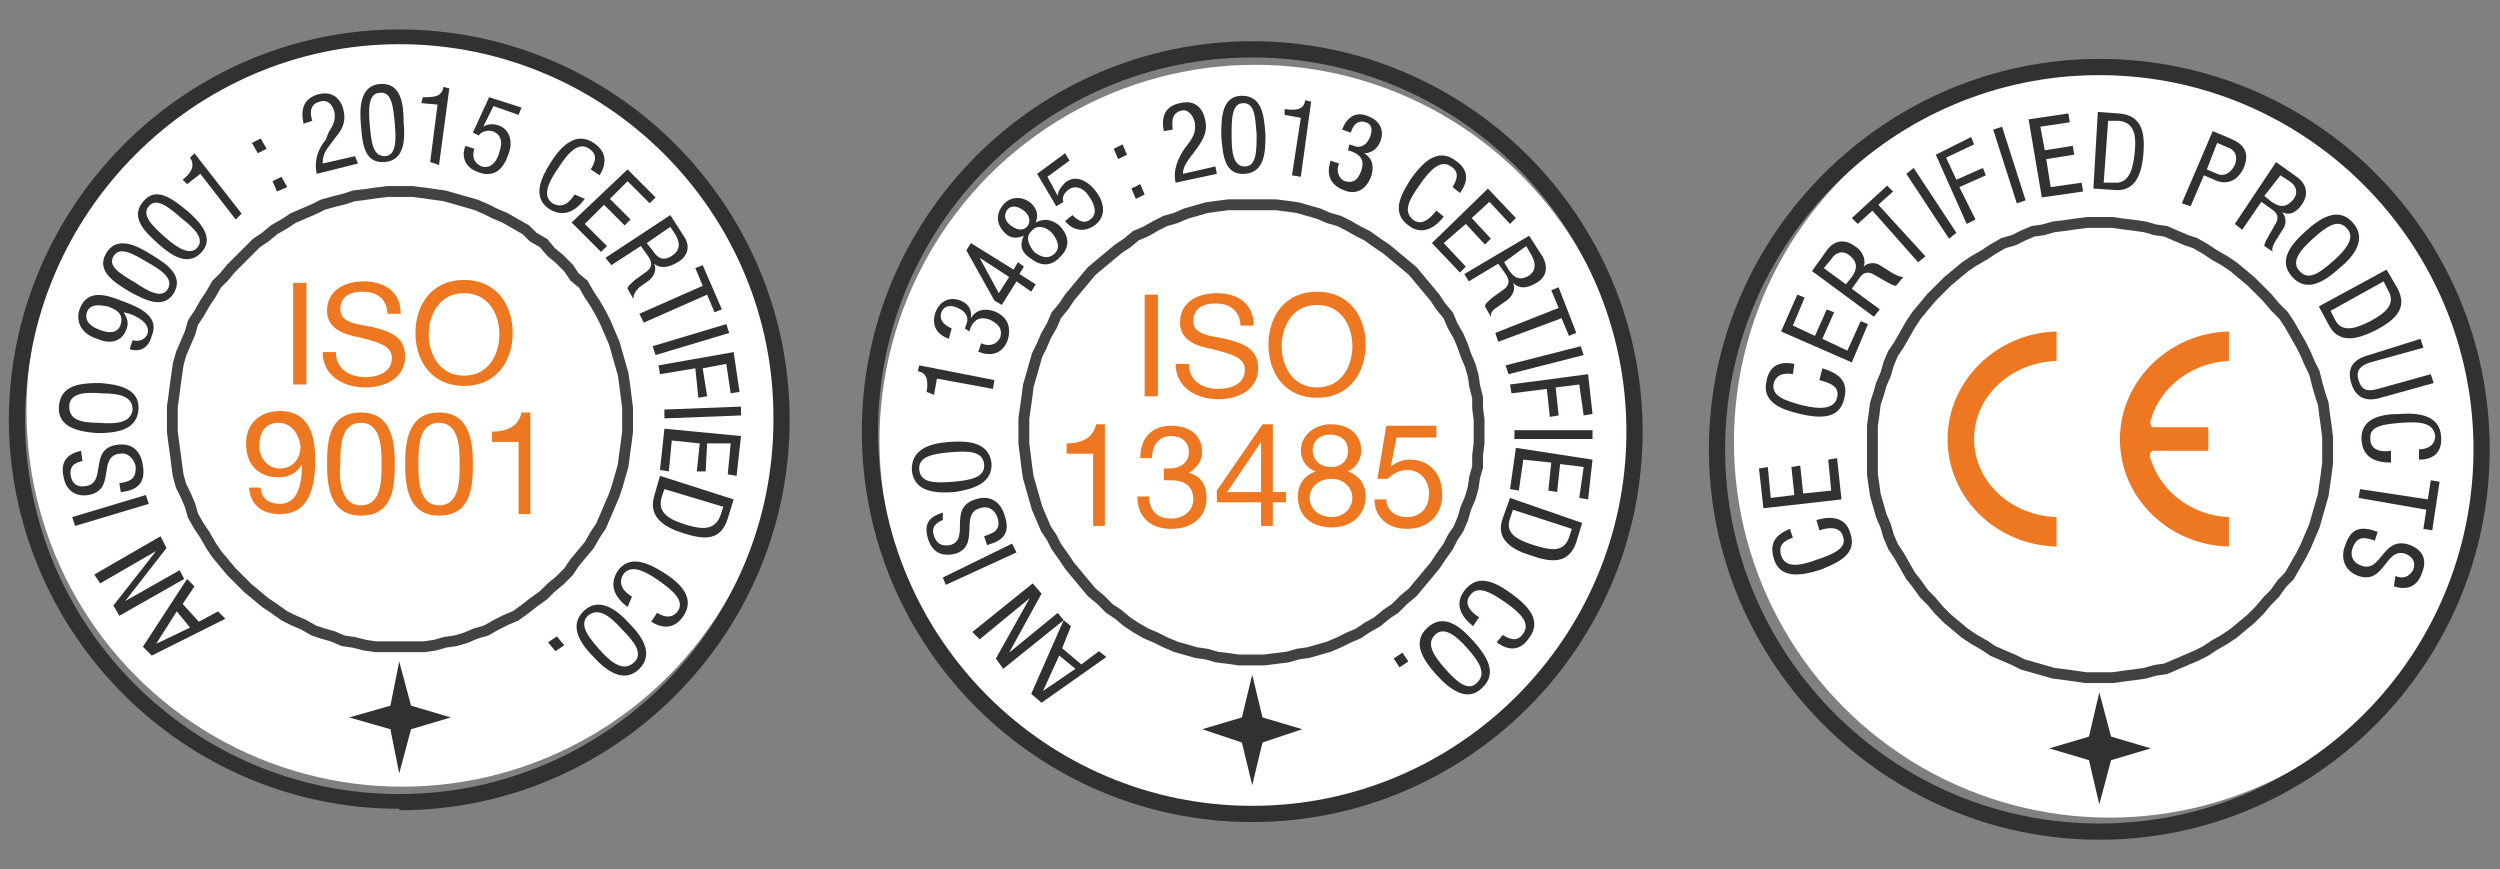 <?xml version="1.0" encoding="utf-8"?>
<!-- Generator: Adobe Illustrator 27.1.1, SVG Export Plug-In . SVG Version: 6.00 Build 0)  -->
<svg version="1.1" id="Layer_1" xmlns="http://www.w3.org/2000/svg" xmlns:xlink="http://www.w3.org/1999/xlink" x="0px" y="0px"
	 viewBox="0 0 169.7 59" style="enable-background:new 0 0 169.7 59;" xml:space="preserve">
<rect x="0" y="0" width="169.7" height="59" fill="#808080" stroke="none"/>
<style type="text/css">
	.st0{fill-rule:evenodd;clip-rule:evenodd;fill:#FFFFFF;}
	.st1{fill-rule:evenodd;clip-rule:evenodd;fill:none;stroke:#414242;stroke-width:0.736;}
	.st2{fill-rule:evenodd;clip-rule:evenodd;fill:#323031;}
	.st3{fill:#323031;}
	.st4{fill:#EE7822;}
	.st5{fill-rule:evenodd;clip-rule:evenodd;fill:#EE7822;}
</style>
<g>
	<circle class="st0" cx="85.2" cy="29.9" r="25.5"/>
	<circle class="st0" cx="27.3" cy="27.9" r="25.5"/>
	<circle class="st0" cx="143.2" cy="30" r="25.5"/>
	<g>
		<polygon class="st1" points="85,13.9 85.8,13.9 86.6,13.9 87.4,14 88.1,14.1 88.8,14.3 89.5,14.5 90.2,14.8 90.9,15 91.5,15.3 
			92.2,15.7 92.8,16 93.5,16.5 94.1,16.9 94.7,17.4 95.3,17.9 95.9,18.4 96.4,19 96.9,19.6 97.4,20.2 97.8,20.8 98.3,21.4 
			98.6,22.1 99,22.8 99.3,23.5 99.5,24.1 99.8,24.8 100,25.5 100.1,26.2 100.3,27 100.3,27.7 100.4,28.5 100.4,29.3 100.4,30.1 
			100.3,30.9 100.3,31.7 100.1,32.4 100,33.1 99.8,33.8 99.5,34.5 99.3,35.2 99,35.9 98.6,36.5 98.3,37.1 97.8,37.8 97.4,38.4 
			96.9,39 96.4,39.6 95.9,40.2 95.3,40.7 94.7,41.3 94.1,41.7 93.5,42.2 92.8,42.6 92.2,43 91.5,43.3 90.9,43.6 90.2,43.9 
			89.5,44.1 88.8,44.3 88.1,44.4 87.4,44.6 86.6,44.7 85.8,44.8 85,44.8 84.1,44.8 83.4,44.7 82.6,44.6 81.9,44.4 81.2,44.3 
			80.5,44.1 79.8,43.9 79.1,43.6 78.5,43.3 77.8,43 77.1,42.6 76.5,42.2 75.9,41.7 75.3,41.3 74.7,40.7 74.1,40.2 73.6,39.6 
			73.1,39 72.6,38.4 72.2,37.8 71.7,37.1 71.4,36.5 71,35.9 70.7,35.2 70.4,34.5 70.2,33.8 70,33.1 69.8,32.4 69.7,31.7 69.6,30.9 
			69.5,30.1 69.5,29.3 69.5,28.4 69.6,27.7 69.7,27 69.8,26.2 70,25.5 70.2,24.8 70.4,24.1 70.7,23.5 71,22.8 71.4,22.1 71.7,21.4 
			72.2,20.8 72.6,20.2 73.1,19.6 73.6,19 74.1,18.4 74.7,17.9 75.3,17.4 75.9,16.9 76.5,16.5 77.1,16 77.8,15.7 78.5,15.3 79.1,15 
			79.8,14.8 80.5,14.5 81.2,14.3 81.9,14.1 82.6,14 83.4,13.9 84.2,13.9 		"/>
		<polygon class="st2" points="85,45.8 85.7,48.7 88.4,49.5 85.7,50.4 85,53.3 84.3,50.4 81.6,49.5 84.3,48.7 		"/>
		<path class="st2" d="M85,2.8c14.6,0,26.5,11.9,26.5,26.5c0,14.6-11.9,26.5-26.5,26.5l0,0v-1.1l0,0c14,0,25.4-11.4,25.4-25.4
			c0-14-11.4-25.4-25.4-25.4l0,0V2.8L85,2.8z M85,55.8c-14.6,0-26.5-11.9-26.5-26.5C58.5,14.7,70.4,2.8,85,2.8v1.1
			c-14,0-25.4,11.4-25.4,25.4c0,14,11.4,25.4,25.4,25.4V55.8z"/>
		<g>
			<path class="st3" d="M70.7,47.7L70,47.1l2.2-5l0.5,0.4L72.1,44l1.3,1.1l1.2-0.9l0.5,0.4L70.7,47.7z M73,45.4l-1.1-0.9l-1.1,2.4
				l0,0L73,45.4z"/>
			<path class="st3" d="M68.1,45.4l-0.5-0.7l2.3-4.1l0,0l-3.4,2.8L66,42.9l4.1-3.3l0.6,0.7l-2.2,4l0,0l3.3-2.7l0.4,0.5L68.1,45.4z"
				/>
			<path class="st3" d="M64.2,39.7L64,39.2l4.7-2.3l0.3,0.6L64.2,39.7z"/>
			<path class="st3" d="M64,35.3c-0.5,0.2-0.8,0.5-0.6,1.1c0.2,0.5,0.5,0.7,1.1,0.6c1.4-0.4-0.2-2.5,1.7-3.1c1.2-0.4,1.8,0.4,2,1.1
				c0.4,1.2-0.1,1.7-1.2,2l-0.2-0.6c0.6-0.2,1.2-0.4,0.9-1.3c-0.2-0.5-0.6-0.8-1.2-0.6c-1.4,0.4,0.1,2.6-1.7,3.1
				c-0.5,0.1-1.4,0.2-1.8-1c-0.3-1,0-1.5,1-1.8L64,35.3z"/>
			<path class="st3" d="M64.4,30c1.3-0.1,2.7,0,2.9,1.4c0.1,1.4-1.2,1.8-2.5,2c-1.3,0.1-2.7,0-2.9-1.4C61.8,30.5,63.1,30.1,64.4,30z
				 M64.7,32.7c1.2-0.1,2.2-0.3,2.1-1.2c-0.1-0.9-1.1-0.9-2.3-0.8c-1.2,0.1-2.2,0.3-2.1,1.2C62.5,32.8,63.5,32.8,64.7,32.7z"/>
			<path class="st3" d="M62.9,26.6c0.1-0.6,0.1-1.3-0.6-1.4l0.1-0.4l5.1,1l-0.1,0.6l-3.8-0.7l-0.2,1.1L62.9,26.6z"/>
			<path class="st3" d="M65.5,22.3l0.1-0.3c0.2-0.5-0.1-0.9-0.6-1.1c-0.4-0.2-0.9-0.2-1.1,0.3c-0.2,0.6,0.3,0.9,0.7,1.1L64.4,23
				c-0.8-0.3-1.2-0.9-0.9-1.8c0.4-1,1.2-1,1.7-0.8c0.5,0.2,0.8,0.6,0.7,1.2l0,0c0.3-0.5,0.8-0.7,1.5-0.5c0.9,0.3,1.3,1,1,2
				c-0.5,1.3-1.7,0.9-1.9,0.8l-0.1,0l0.2-0.6c0.4,0.2,1,0.2,1.3-0.4c0.1-0.4,0.1-0.8-0.7-1.2c-0.6-0.2-1-0.1-1.3,0.5l-0.1,0.3
				L65.5,22.3z"/>
			<path class="st3" d="M65.6,17l0.3-0.5l2.9,1.8l0.3-0.5l0.4,0.3l-0.3,0.5l1.1,0.7l-0.3,0.5L69,19.1l-1,1.6l-0.5-0.3L65.6,17z
				 M67.8,19.9l0.7-1.1l-2-1.3l0,0L67.8,19.9z"/>
			<path class="st3" d="M69.5,16c-0.5,0.2-0.9,0.2-1.3-0.2c-0.6-0.6-0.6-1.3-0.1-1.9s1.3-0.6,1.9-0.1c0.4,0.4,0.5,0.8,0.3,1.3
				c0.6-0.3,1.1-0.2,1.6,0.2c0.5,0.5,0.9,1.3,0.1,2.1c-0.8,0.9-1.6,0.5-2.1,0.1C69.3,17.1,69.2,16.6,69.5,16z M68.6,15.3
				c0.4,0.3,0.8,0.4,1.1,0.1c0.3-0.3,0.2-0.8-0.2-1.1c-0.4-0.3-0.8-0.4-1.1-0.1C68.1,14.6,68.2,15,68.6,15.3z M71.6,17.2
				c0.4-0.4,0.2-0.9-0.2-1.4c-0.4-0.4-1-0.6-1.4-0.1c-0.4,0.4-0.2,0.9,0.2,1.4C70.7,17.5,71.2,17.6,71.6,17.2z"/>
			<path class="st3" d="M70.4,11.8l1.9-1.4l0.3,0.5l-1.5,1.1l0.7,1.3l0,0c0-0.3,0.2-0.6,0.5-0.9c0.6-0.5,1.4-0.3,2.1,0.6
				c0.6,0.8,0.7,1.7-0.1,2.3c-1,0.7-1.8,0-2-0.3l0.5-0.4c0.2,0.2,0.7,0.7,1.2,0.3c0.6-0.4,0.2-1.2-0.1-1.6c-0.3-0.5-0.9-0.8-1.4-0.4
				c-0.4,0.3-0.4,0.7-0.3,0.8l-0.5,0.3L70.4,11.8z"/>
			<path class="st3" d="M75.6,10.1l0.6-0.3l0.3,0.7l-0.6,0.3L75.6,10.1z M76.8,12.8l0.6-0.3l0.3,0.7l-0.6,0.3L76.8,12.8z"/>
			<path class="st3" d="M82.6,11.8l-2.8,0.6c-0.2-0.9,0.2-1.7,0.6-2.3l0.3-0.4c0.3-0.4,0.5-0.8,0.4-1.4c-0.1-0.4-0.4-0.9-0.9-0.8
				c-0.8,0.2-0.6,1-0.6,1.3L79,8.9c-0.2-1,0.1-1.7,1.1-1.9c1.2-0.3,1.6,0.6,1.7,1.1c0.2,0.8-0.1,1.3-0.5,1.9l-0.6,0.8
				c-0.2,0.3-0.4,0.6-0.4,1l2.2-0.5L82.6,11.8z"/>
			<path class="st3" d="M82.9,9.2c0-1.1,0-2.7,1.4-2.7c1.4,0,1.5,1.4,1.6,2.6c0,1.1,0,2.6-1.4,2.7C83.1,11.9,83,10.5,82.9,9.2z
				 M84.5,11.3c0.8,0,0.8-1.1,0.8-2.2C85.2,8,85.2,7,84.4,7c-0.8,0-0.8,1.1-0.8,2.2C83.6,10.3,83.7,11.3,84.5,11.3z"/>
			<path class="st3" d="M87.2,7.4c0.7,0.1,1.3,0.1,1.4-0.6l0.4,0.1L88.3,12l-0.6-0.1L88.3,8l-1.1-0.2L87.2,7.4z"/>
			<path class="st3" d="M91.6,9.8l0.3,0.1c0.5,0.2,0.9-0.1,1.1-0.6c0.2-0.5,0.1-0.9-0.3-1c-0.6-0.2-0.9,0.3-1,0.7l-0.6-0.2
				c0.3-0.8,0.9-1.3,1.8-0.9c1,0.4,1,1.2,0.8,1.7c-0.2,0.5-0.6,0.8-1.1,0.8l0,0c0.5,0.3,0.7,0.8,0.5,1.5c-0.3,0.9-1,1.4-1.9,1
				c-1.3-0.5-1-1.6-0.9-1.9l0-0.1l0.6,0.2c-0.2,0.4-0.1,1,0.4,1.2c0.4,0.1,0.8,0.1,1.1-0.7c0.2-0.6,0.1-1-0.6-1.3l-0.3-0.1L91.6,9.8
				z"/>
			<path class="st3" d="M98,14.7c-0.6,0.8-1.5,1.3-2.4,0.6c-1.2-0.9-0.5-2.1,0.2-3.2c0.8-1.1,1.8-2.1,3-1.2c0.9,0.6,0.9,1.4,0.3,2.2
				l-0.5-0.4c0.3-0.5,0.5-1-0.1-1.4c-0.7-0.5-1.4,0.2-2.1,1.2c-0.7,1-1.2,1.8-0.5,2.4c0.6,0.5,1.2-0.1,1.6-0.6L98,14.7z"/>
			<path class="st3" d="M101,12.8l1.9,2l-0.4,0.4l-1.4-1.5l-1.2,1.1l1.3,1.4l-0.4,0.4l-1.3-1.4L98,16.5l1.5,1.6l-0.4,0.4l-1.9-2
				L101,12.8z"/>
			<path class="st3" d="M103.8,16l0.9,1.4c0.4,0.7,0.3,1.4-0.4,1.8c-0.5,0.3-1.1,0.5-1.6,0l0,0c0.2,0.4,0,0.8-0.3,1.1l-0.7,0.5
				c-0.5,0.3-0.5,0.5-0.5,0.7l-0.4-0.7c0-0.2,0.3-0.4,0.5-0.6l0.7-0.5c0.6-0.4,0.4-0.8,0.2-1.1l-0.5-0.7l-2,1.2l-0.3-0.5L103.8,16z
				 M102.1,17.8l0.3,0.5c0.2,0.3,0.6,0.9,1.4,0.4c0.4-0.3,0.5-0.7,0.2-1.3l-0.4-0.7L102.1,17.8z"/>
			<path class="st3" d="M101.7,23.2l-0.2-0.6l4.3-1.7l-0.5-1.2l0.5-0.2l1.2,3.1l-0.5,0.2l-0.5-1.2L101.7,23.2z"/>
			<path class="st3" d="M107.3,23.5l0.2,0.6l-5.1,1.3l-0.2-0.6L107.3,23.5z"/>
			<path class="st3" d="M107.8,25.4l0.3,2.7l-0.6,0.1l-0.3-2.1l-1.6,0.2l0.2,1.9l-0.6,0.1l-0.2-1.9l-2.4,0.3l-0.1-0.6L107.8,25.4z"
				/>
			<path class="st3" d="M108.1,29.2l0,0.6l-5.3,0l0-0.6L108.1,29.2z"/>
			<path class="st3" d="M108.1,31.2l-0.3,2.7l-0.6-0.1l0.3-2.1l-1.6-0.2l-0.2,1.9l-0.6-0.1l0.2-1.9l-1.9-0.2l-0.3,2.1l-0.6-0.1
				l0.4-2.8L108.1,31.2z"/>
			<path class="st3" d="M107.4,35.5l-0.4,1.3c-0.5,1.5-1.7,1.4-3.1,0.9c-1.3-0.4-2.4-1.1-1.9-2.5l0.5-1.4L107.4,35.5z M102.7,34.6
				l-0.2,0.6c-0.4,1.1,0.7,1.5,1.6,1.8c1,0.3,2,0.6,2.4-0.5l0.2-0.6L102.7,34.6z"/>
			<path class="st3" d="M100,42.5c-0.8-0.6-1.3-1.5-0.6-2.4c0.9-1.2,2.1-0.6,3.2,0.2c1.1,0.8,2.1,1.8,1.2,3
				c-0.6,0.9-1.4,0.9-2.2,0.3l0.4-0.5c0.5,0.3,1,0.5,1.4-0.1c0.5-0.7-0.2-1.4-1.2-2.1c-1-0.7-1.9-1.2-2.4-0.5
				c-0.5,0.6,0.1,1.2,0.6,1.5L100,42.5z"/>
			<path class="st3" d="M97.5,45.8c-0.9-1-1.7-2.2-0.6-3.2c1.1-1,2.2-0.1,3.1,0.9c0.9,1,1.7,2.2,0.6,3.2
				C99.6,47.7,98.4,46.8,97.5,45.8z M99.6,44c-0.8-0.9-1.6-1.5-2.2-0.9s-0.1,1.4,0.7,2.3c0.8,0.9,1.6,1.6,2.2,0.9
				C100.9,45.7,100.4,44.9,99.6,44z"/>
			<path class="st3" d="M95.6,44.9L95,45.3l-0.4-0.6l0.6-0.4L95.6,44.9z"/>
		</g>
		<g>
			<g>
				<path class="st4" d="M77.7,20h0.9v6.9h-0.9V20z"/>
				<path class="st4" d="M84.2,22c-0.1-1-0.8-1.4-1.7-1.4c-0.8,0-1.5,0.3-1.5,1.2c0,0.9,1.1,1,2.2,1.2c1.1,0.3,2.2,0.6,2.2,2
					c0,1.5-1.4,2.1-2.7,2.1c-1.5,0-2.9-0.8-2.9-2.4h0.9c0,1.2,1,1.7,2,1.7c0.8,0,1.8-0.3,1.8-1.3c0-0.9-1.1-1.1-2.2-1.4
					c-1.1-0.2-2.2-0.6-2.2-1.8c0-1.4,1.2-2,2.5-2c1.4,0,2.5,0.7,2.5,2.2H84.2z"/>
				<path class="st4" d="M89.4,19.8c2.2,0,3.3,1.7,3.3,3.6s-1.1,3.6-3.3,3.6c-2.2,0-3.3-1.7-3.3-3.6S87.2,19.8,89.4,19.8z
					 M89.4,26.3c1.7,0,2.4-1.5,2.4-2.8s-0.7-2.8-2.4-2.8c-1.7,0-2.4,1.5-2.4,2.8S87.7,26.3,89.4,26.3z"/>
				<path class="st4" d="M75,35.7h-0.8v-4.9h-1.8v-0.7c0.9,0,1.8-0.3,2-1.3H75V35.7z"/>
				<path class="st4" d="M79,31.8c0.1,0,0.2,0,0.4,0c0.7,0,1.3-0.4,1.3-1.1c0-0.7-0.5-1.1-1.2-1.1c-0.9,0-1.3,0.7-1.3,1.5h-0.8
					c0-1.3,0.7-2.2,2.1-2.2c1.2,0,2.1,0.6,2.1,1.8c0,0.6-0.4,1.1-0.9,1.4v0c0.8,0.2,1.2,0.8,1.2,1.7c0,1.4-1.1,2.1-2.4,2.1
					c-1.4,0-2.3-0.8-2.3-2.2H78c0,0.9,0.5,1.5,1.5,1.5c0.8,0,1.5-0.5,1.5-1.3c0-0.9-0.6-1.3-1.5-1.3c-0.2,0-0.3,0-0.5,0V31.8z"/>
				<path class="st4" d="M86.4,33.4h0.9v0.7h-0.9v1.6h-0.8v-1.6h-3v-0.8l3.1-4.5h0.7V33.4z M85.6,33.4V30h0l-2.3,3.4H85.6z"/>
				<path class="st4" d="M90.3,28.8c1.5,0,2.1,0.9,2.1,1.8c0,0.6-0.4,1.2-0.9,1.4c0.8,0.3,1.2,0.9,1.2,1.7c0,1.3-1,2.1-2.3,2.1
					c-1.3,0-2.3-0.7-2.3-2.1c0-0.8,0.4-1.4,1.2-1.7c-0.6-0.2-1-0.8-1-1.4C88.3,29.5,89.3,28.8,90.3,28.8z M90.4,35.1
					c0.8,0,1.4-0.6,1.4-1.3c0-0.7-0.6-1.3-1.4-1.3c-0.8,0-1.5,0.5-1.5,1.3C88.9,34.6,89.6,35.1,90.4,35.1z M90.4,31.7
					c0.6,0,1.1-0.4,1.1-1.1c0-0.7-0.5-1.1-1.2-1.1c-0.7,0-1.2,0.4-1.2,1.1C89.2,31.4,89.7,31.7,90.4,31.7z"/>
				<path class="st4" d="M97.6,29.7h-2.8l-0.4,2l0,0c0.3-0.3,0.8-0.5,1.3-0.5c1.2,0,2.2,0.8,2.2,2.4c0,1.2-0.8,2.3-2.4,2.3
					c-1.2,0-2.2-0.7-2.2-2h0.8c0,0.7,0.6,1.2,1.4,1.2c0.8,0,1.5-0.5,1.5-1.6c0-0.9-0.6-1.6-1.5-1.6c-0.5,0-1,0.3-1.3,0.6l-0.7,0
					l0.6-3.6h3.4V29.7z"/>
			</g>
		</g>
		<polygon class="st1" points="27.1,13 28,13 28.8,13.1 29.5,13.2 30.2,13.3 30.9,13.5 31.6,13.7 32.3,13.9 33,14.2 33.6,14.5 
			34.3,14.8 35,15.2 35.7,15.6 36.2,16.1 36.9,16.5 37.4,17.1 38,17.6 38.6,18.2 39,18.8 39.6,19.3 40,20 40.4,20.6 40.8,21.3 
			41.1,21.9 41.4,22.6 41.7,23.3 41.9,24 42.1,24.7 42.3,25.4 42.4,26.1 42.5,26.9 42.6,27.7 42.6,28.5 42.6,29.3 42.5,30.1 
			42.4,30.8 42.3,31.6 42.1,32.3 41.9,33 41.7,33.6 41.4,34.3 41.1,35 40.8,35.7 40.4,36.3 40,37 39.5,37.6 39,38.2 38.6,38.8 
			38,39.4 37.4,39.9 36.9,40.4 36.2,40.9 35.7,41.3 35,41.8 34.3,42.1 33.7,42.4 33,42.8 32.3,43 31.6,43.3 30.9,43.5 30.2,43.6 
			29.5,43.8 28.8,43.9 28,43.9 27.1,43.9 26.3,43.9 25.5,43.9 24.8,43.8 24,43.6 23.3,43.5 22.6,43.2 21.9,43 21.3,42.8 20.6,42.4 
			19.9,42.1 19.3,41.8 18.6,41.3 18,40.9 17.4,40.4 16.8,39.9 16.3,39.4 15.7,38.8 15.2,38.2 14.7,37.6 14.3,37 13.9,36.3 
			13.5,35.7 13.1,35 12.9,34.3 12.6,33.6 12.3,33 12.1,32.3 12,31.6 11.9,30.8 11.8,30.1 11.7,29.3 11.7,28.5 11.7,27.6 11.8,26.9 
			11.9,26.1 12,25.4 12.1,24.7 12.3,24 12.6,23.3 12.9,22.6 13.1,21.9 13.5,21.3 13.9,20.6 14.3,20 14.7,19.3 15.2,18.8 15.7,18.2 
			16.3,17.6 16.8,17.1 17.4,16.5 18,16.1 18.6,15.6 19.3,15.2 19.9,14.8 20.6,14.5 21.3,14.2 21.9,13.9 22.6,13.7 23.4,13.5 
			24,13.3 24.8,13.2 25.5,13.1 26.3,13 		"/>
		<polygon class="st2" points="27.1,44.9 27.9,47.9 30.6,48.7 27.9,49.5 27.1,52.5 26.5,49.5 23.7,48.7 26.5,47.9 		"/>
		<path class="st2" d="M27.1,2c14.6,0,26.5,11.9,26.5,26.5c0,14.6-11.9,26.5-26.5,26.5l0,0v-1.1l0,0c14,0,25.4-11.4,25.4-25.4
			C52.6,14.5,41.2,3,27.1,3l0,0V2L27.1,2z M27.1,54.9c-14.6,0-26.5-11.9-26.5-26.5C0.7,13.9,12.6,2,27.1,2V3
			C13.2,3,1.7,14.5,1.7,28.5c0,14,11.4,25.4,25.4,25.4V54.9z"/>
		<g>
			<g>
				<path class="st3" d="M10.3,44.5l-0.6-0.6l3-4.6l0.5,0.5l-0.8,1.2l1.1,1.2l1.3-0.7l0.5,0.5L10.3,44.5z M12.9,42.6L12,41.5
					l-1.4,2.2l0,0L12.9,42.6z"/>
				<path class="st3" d="M8.1,41.8l-0.4-0.7l2.9-3.7l0,0l-3.8,2.2L6.4,39l4.5-2.6l0.4,0.8l-2.8,3.6l0,0l3.7-2.1l0.3,0.6L8.1,41.8z"
					/>
				<path class="st3" d="M5.1,35.7l-0.2-0.6l5-1.5l0.2,0.6L5.1,35.7z"/>
				<path class="st3" d="M5.6,31.3c-0.5,0.1-0.9,0.3-0.8,1c0.1,0.5,0.4,0.8,1,0.7c1.5-0.2,0.2-2.5,2.1-2.8c1.2-0.2,1.7,0.6,1.8,1.4
					c0.2,1.2-0.4,1.7-1.5,1.8l-0.1-0.6c0.6-0.1,1.2-0.2,1.1-1.2C9,31,8.6,30.7,8.1,30.8c-1.5,0.2-0.2,2.5-2.1,2.8
					c-0.5,0.1-1.5,0-1.7-1.3c-0.2-1,0.3-1.5,1.2-1.7L5.6,31.3z"/>
				<path class="st3" d="M6.8,26c1.3,0.1,2.7,0.4,2.6,1.8c-0.1,1.4-1.5,1.6-2.8,1.6C5.3,29.3,3.9,29,4,27.6C4.1,26.1,5.5,26,6.8,26z
					 M6.7,28.7c1.2,0.1,2.2,0,2.3-0.9c0-0.9-0.9-1.1-2.1-1.1c-1.2-0.1-2.2,0-2.2,0.9S5.5,28.7,6.7,28.7z"/>
				<path class="st3" d="M9,23.1c0.4,0.1,0.8,0,1-0.4c0.3-0.8-0.9-1.3-1.2-1.4l-0.4-0.1l0,0c0.1,0.2,0.4,0.6,0.2,1.1
					c-0.3,0.9-1.1,1.1-2,0.7c-1-0.3-1.5-1.1-1.2-2c0.5-1.4,1.8-1,2.8-0.6c1.1,0.4,2.7,1,2.1,2.4C10,24,9,23.8,8.8,23.7L9,23.1z
					 M5.9,21.2c-0.2,0.6,0.3,1,0.9,1.2c0.5,0.2,1.2,0.3,1.4-0.4c0.2-0.7-0.3-1-0.9-1.2C6.8,20.7,6.1,20.6,5.9,21.2z"/>
				<path class="st3" d="M8.8,19.8c-1-0.6-2.3-1.4-1.6-2.6c0.7-1.2,2-0.6,3.1,0.1c1,0.6,2.2,1.4,1.5,2.6C11.1,21,9.9,20.4,8.8,19.8z
					 M11.4,19.6c0.4-0.7-0.5-1.3-1.4-1.8c-1-0.6-1.9-1.1-2.3-0.4c-0.4,0.7,0.5,1.2,1.5,1.8C10.1,19.8,11,20.3,11.4,19.6z"/>
				<path class="st3" d="M10.8,16.6c-0.9-0.8-2-1.8-1.1-2.9c0.9-1.1,2-0.2,3,0.6c0.8,0.7,1.9,1.8,1,2.8S11.7,17.4,10.8,16.6z
					 M13.4,16.8c0.5-0.6-0.2-1.3-1.1-2c-0.9-0.8-1.7-1.4-2.2-0.8c-0.5,0.6,0.2,1.3,1.1,2.1C12,16.8,12.9,17.4,13.4,16.8z"/>
				<path class="st3" d="M12.4,12.2c0.5-0.4,0.9-0.9,0.5-1.5l0.3-0.3l3.2,4.1L16,14.9l-2.4-3.1l-0.9,0.7L12.4,12.2z"/>
				<path class="st3" d="M17.1,9.7l0.6-0.3l0.4,0.7l-0.6,0.3L17.1,9.7z M18.5,12.3l0.6-0.3l0.4,0.7L18.8,13L18.5,12.3z"/>
				<path class="st3" d="M24.3,11.1l-2.8,0.7c-0.2-0.9,0.1-1.7,0.6-2.3L22.3,9c0.3-0.5,0.5-0.8,0.4-1.4c-0.1-0.4-0.4-0.9-1-0.7
					c-0.8,0.2-0.6,1-0.5,1.3l-0.6,0.2c-0.2-1,0-1.7,1-2c1.2-0.3,1.6,0.6,1.7,1c0.2,0.8,0,1.3-0.5,1.9l-0.6,0.8
					c-0.2,0.3-0.3,0.6-0.3,1l2.2-0.5L24.3,11.1z"/>
				<path class="st3" d="M24.5,8.5c-0.1-1.1-0.1-2.7,1.3-2.8c1.4-0.1,1.6,1.3,1.6,2.6c0.1,1.1,0.1,2.6-1.3,2.7
					C24.7,11.1,24.6,9.7,24.5,8.5z M26.1,10.6c0.8,0,0.8-1.1,0.7-2.2c-0.1-1.1-0.2-2.2-1-2.1c-0.8,0-0.8,1.1-0.7,2.2
					C25.2,9.6,25.3,10.6,26.1,10.6z"/>
				<path class="st3" d="M28.7,6.6c0.7,0,1.3,0,1.4-0.7l0.4,0.1l-0.7,5.2L29.2,11l0.5-3.9L28.6,7L28.7,6.6z"/>
				<path class="st3" d="M33.2,6.6l2.2,0.7l-0.2,0.5l-1.7-0.6l-0.7,1.4l0,0c0.3-0.2,0.7-0.2,1-0.1c0.7,0.2,1.1,1,0.7,2
					c-0.3,0.9-0.9,1.6-2,1.2c-1.2-0.4-1.1-1.4-0.9-1.8l0.6,0.2c-0.1,0.3-0.2,0.9,0.5,1.2c0.7,0.2,1.1-0.5,1.2-1
					c0.2-0.5,0.2-1.2-0.5-1.4c-0.4-0.1-0.8,0.1-0.9,0.3L32.1,9L33.2,6.6z"/>
				<path class="st3" d="M39.7,13.5c-0.6,0.8-1.4,1.3-2.4,0.7c-1.2-0.8-0.6-2.1,0.1-3.2c0.7-1.1,1.7-2.1,2.9-1.3
					c0.9,0.6,0.9,1.4,0.4,2.2l-0.6-0.4c0.3-0.5,0.5-1-0.1-1.4c-0.7-0.5-1.4,0.2-2.1,1.3c-0.7,1-1.1,1.9-0.4,2.4
					c0.7,0.4,1.2-0.1,1.5-0.6L39.7,13.5z"/>
				<path class="st3" d="M42.6,11.5l1.9,1.9l-0.4,0.4l-1.5-1.5l-1.2,1.2l1.4,1.4l-0.4,0.4l-1.4-1.4l-1.3,1.3l1.5,1.5l-0.4,0.4l-2-2
					L42.6,11.5z"/>
				<path class="st3" d="M45.5,14.6l0.9,1.4c0.5,0.7,0.3,1.4-0.4,1.8c-0.5,0.3-1.1,0.5-1.6,0.1l0,0c0.2,0.4,0,0.8-0.3,1.1l-0.7,0.5
					C43,19.9,43,20.1,43,20.3l-0.4-0.7c0-0.2,0.3-0.4,0.5-0.6l0.7-0.5c0.6-0.4,0.4-0.8,0.2-1.1l-0.5-0.7l-2,1.3l-0.4-0.5L45.5,14.6z
					 M43.9,16.5l0.4,0.5c0.2,0.3,0.6,0.9,1.4,0.3c0.4-0.3,0.5-0.7,0.2-1.3l-0.4-0.6L43.9,16.5z"/>
				<path class="st3" d="M43.7,21.9l-0.3-0.6l4.3-1.9l-0.5-1.2l0.5-0.2l1.3,3l-0.5,0.2L48,20L43.7,21.9z"/>
				<path class="st3" d="M49.3,22l0.2,0.6l-5,1.5l-0.2-0.6L49.3,22z"/>
				<path class="st3" d="M49.8,23.9l0.4,2.7l-0.6,0.1l-0.3-2l-1.6,0.3l0.3,1.9l-0.6,0.1L47.2,25l-2.4,0.4l-0.1-0.6L49.8,23.9z"/>
				<path class="st3" d="M50.3,27.6l0,0.6l-5.2,0.2l0-0.6L50.3,27.6z"/>
				<path class="st3" d="M50.3,29.6l-0.3,2.7l-0.6-0.1l0.2-2.1L48,30.1L47.9,32L47.3,32l0.2-1.9l-1.9-0.2L45.4,32l-0.6-0.1l0.3-2.8
					L50.3,29.6z"/>
				<path class="st3" d="M49.8,33.9l-0.4,1.3c-0.5,1.6-1.7,1.4-3,1c-1.3-0.4-2.4-1.1-2-2.5l0.4-1.4L49.8,33.9z M45.1,33.2l-0.2,0.6
					c-0.3,1.1,0.7,1.5,1.6,1.8c1,0.3,2,0.5,2.4-0.6l0.2-0.6L45.1,33.2z"/>
				<path class="st3" d="M42.6,41.2c-0.8-0.6-1.3-1.4-0.7-2.4c0.8-1.2,2.1-0.6,3.2,0.1c1.1,0.7,2.1,1.7,1.3,2.9
					c-0.6,0.9-1.4,0.9-2.2,0.4l0.4-0.6c0.5,0.3,1,0.4,1.4-0.1c0.5-0.7-0.3-1.4-1.3-2.1c-1-0.7-1.9-1.1-2.4-0.4
					c-0.4,0.7,0.1,1.2,0.6,1.5L42.6,41.2z"/>
				<path class="st3" d="M40.3,44.6c-0.9-0.9-1.7-2.1-0.7-3.1c1-1,2.2-0.2,3.1,0.8c0.9,0.9,1.7,2.1,0.7,3.1
					C42.4,46.4,41.2,45.6,40.3,44.6z M42.2,42.7c-0.8-0.9-1.6-1.5-2.3-0.9c-0.6,0.6,0,1.4,0.8,2.3c0.8,0.9,1.6,1.5,2.3,0.9
					C43.7,44.4,43.1,43.6,42.2,42.7z"/>
				<path class="st3" d="M38.3,43.8l-0.6,0.4l-0.5-0.6l0.6-0.4L38.3,43.8z"/>
			</g>
		</g>
		<g>
			<g>
				<path class="st4" d="M19.9,19.2h0.9v6.9h-0.9V19.2z"/>
				<path class="st4" d="M26.3,21.2c-0.1-1-0.8-1.4-1.7-1.4c-0.8,0-1.5,0.3-1.5,1.2c0,0.9,1.1,1,2.2,1.2c1.1,0.3,2.2,0.6,2.2,2
					c0,1.5-1.4,2.1-2.7,2.1c-1.5,0-2.9-0.8-2.9-2.4h0.9c0,1.2,1,1.7,2,1.7c0.8,0,1.8-0.3,1.8-1.3c0-0.9-1.1-1.1-2.2-1.4
					c-1.1-0.2-2.2-0.6-2.2-1.8c0-1.4,1.2-2,2.5-2c1.4,0,2.5,0.7,2.5,2.2H26.3z"/>
				<path class="st4" d="M31.5,19c2.2,0,3.3,1.7,3.3,3.6s-1.1,3.6-3.3,3.6s-3.3-1.7-3.3-3.6S29.3,19,31.5,19z M31.5,25.5
					c1.7,0,2.4-1.5,2.4-2.8s-0.7-2.8-2.4-2.8c-1.7,0-2.4,1.5-2.4,2.8S29.8,25.5,31.5,25.5z"/>
				<path class="st4" d="M17.7,33.2c0.1,0.7,0.6,1,1.3,1c1,0,1.5-0.9,1.5-2.7l0,0c-0.3,0.6-0.9,0.9-1.6,0.9c-1.4,0-2.2-0.9-2.2-2.3
					c0-1.3,0.9-2.2,2.3-2.2c1.3,0,2.4,0.7,2.4,3.3c0,2.4-0.7,3.7-2.4,3.7c-1.2,0-2-0.6-2.1-1.8H17.7z M18.9,28.7
					c-1,0-1.3,0.8-1.3,1.6c0,0.8,0.6,1.5,1.4,1.5c0.9,0,1.4-0.7,1.4-1.5C20.3,29.5,19.8,28.7,18.9,28.7z"/>
				<path class="st4" d="M24.5,28c2.1,0,2.3,2,2.3,3.5c0,1.5-0.1,3.5-2.3,3.5c-2.1,0-2.3-2-2.3-3.5C22.2,30,22.3,28,24.5,28z
					 M24.5,34.3c1.4,0,1.4-1.7,1.4-2.8c0-1,0-2.8-1.4-2.8c-1.4,0-1.4,1.7-1.4,2.8C23,32.5,23.1,34.3,24.5,34.3z"/>
				<path class="st4" d="M29.8,28c2.1,0,2.3,2,2.3,3.5c0,1.5-0.1,3.5-2.3,3.5c-2.1,0-2.3-2-2.3-3.5C27.5,30,27.7,28,29.8,28z
					 M29.8,34.3c1.4,0,1.4-1.7,1.4-2.8c0-1,0-2.8-1.4-2.8c-1.4,0-1.4,1.7-1.4,2.8C28.4,32.5,28.4,34.3,29.8,34.3z"/>
				<path class="st4" d="M36,34.9h-0.8v-4.9h-1.8v-0.7c0.9,0,1.8-0.3,2-1.3H36V34.9z"/>
			</g>
		</g>
		<g>
			<polygon class="st1" points="142.5,15.1 143.4,15.1 144.1,15.2 144.9,15.3 145.6,15.4 146.3,15.6 147,15.7 147.7,16 148.4,16.3 
				149,16.5 149.7,16.9 150.3,17.3 151,17.7 151.6,18.1 152.2,18.6 152.8,19.1 153.4,19.7 153.9,20.2 154.4,20.8 155,21.4 155.4,22 
				155.8,22.7 156.2,23.4 156.5,24 156.8,24.7 157.1,25.3 157.3,26.1 157.5,26.8 157.7,27.4 157.8,28.2 157.9,28.9 158,29.7 
				158,30.5 158,31.4 157.9,32.2 157.8,32.9 157.7,33.6 157.5,34.3 157.3,35 157.1,35.7 156.8,36.4 156.5,37.1 156.2,37.7 
				155.8,38.4 155.4,39.1 154.9,39.6 154.4,40.3 153.9,40.8 153.4,41.4 152.8,42 152.2,42.5 151.6,43 151,43.4 150.3,43.8 
				149.7,44.2 149.1,44.5 148.4,44.8 147.7,45.1 147,45.4 146.3,45.5 145.6,45.7 144.9,45.8 144.1,45.9 143.4,46 142.5,46 141.6,46 
				140.9,45.9 140.2,45.8 139.4,45.7 138.7,45.5 138,45.3 137.3,45.1 136.7,44.8 136,44.5 135.3,44.2 134.7,43.8 134,43.4 133.4,43 
				132.8,42.5 132.2,42 131.6,41.4 131.1,40.8 130.6,40.3 130.1,39.6 129.7,39.1 129.3,38.4 128.9,37.7 128.5,37.1 128.2,36.4 
				128,35.7 127.7,35 127.5,34.3 127.3,33.6 127.2,32.9 127.1,32.2 127.1,31.4 127.1,30.5 127.1,29.7 127.1,28.9 127.2,28.2 
				127.3,27.4 127.5,26.8 127.7,26.1 128,25.4 128.2,24.7 128.5,24 128.9,23.4 129.3,22.7 129.7,22 130.1,21.4 130.6,20.8 
				131.1,20.2 131.6,19.7 132.2,19.1 132.8,18.6 133.4,18.1 134,17.7 134.7,17.3 135.3,16.9 136,16.5 136.7,16.3 137.3,16 138,15.7 
				138.7,15.6 139.4,15.4 140.2,15.3 140.9,15.2 141.7,15.1 			"/>
			<polygon class="st2" points="142.5,47 143.3,50 146,50.8 143.3,51.6 142.5,54.6 141.8,51.6 139.1,50.8 141.8,50 			"/>
			<path class="st2" d="M142.5,4C157.2,4,169,15.9,169,30.5c0,14.6-11.9,26.5-26.5,26.5l0,0v-1.1l0,0c14.1,0,25.4-11.4,25.4-25.4
				c0-14-11.4-25.4-25.4-25.4l0,0V4L142.5,4z M142.5,57C128,57,116,45.1,116,30.5C116,15.9,128,4,142.5,4v1.1
				c-14,0-25.4,11.4-25.4,25.4c0,14,11.4,25.4,25.4,25.4V57z"/>
			<g>
				<path class="st3" d="M123.3,35.3c1-0.3,2-0.2,2.3,0.9c0.5,1.4-0.8,2-2.1,2.5c-1.3,0.4-2.7,0.6-3.1-0.8c-0.3-1,0.1-1.6,1.1-2
					l0.2,0.6c-0.6,0.2-1,0.5-0.8,1.2c0.3,0.9,1.3,0.7,2.4,0.3c1.2-0.4,2.1-0.8,1.8-1.6c-0.2-0.7-1-0.6-1.6-0.4L123.3,35.3z"/>
				<path class="st3" d="M119.7,34.5l-0.3-2.7l0.6-0.1l0.2,2.1l1.6-0.2l-0.2-1.9l0.6-0.1l0.2,1.9l1.9-0.2l-0.2-2.1l0.6-0.1l0.3,2.8
					L119.7,34.5z"/>
				<path class="st3" d="M123.7,25c1,0.3,1.8,0.8,1.5,2c-0.3,1.5-1.7,1.4-3,1.1s-2.6-0.8-2.3-2.2c0.2-1.1,0.9-1.4,1.9-1.2l-0.1,0.7
					c-0.6-0.1-1.1,0-1.3,0.6c-0.2,0.9,0.8,1.2,1.9,1.5c1.2,0.3,2.2,0.3,2.4-0.5c0.2-0.8-0.5-1-1.2-1.2L123.7,25z"/>
				<path class="st3" d="M120.9,22.5L122,20l0.5,0.2l-0.8,1.9l1.5,0.7L124,21l0.5,0.2l-0.8,1.8l1.7,0.8l0.9-2l0.5,0.2l-1.1,2.6
					L120.9,22.5z"/>
				<path class="st3" d="M123,18.4l1-1.4c0.5-0.7,1.2-0.8,1.9-0.3c0.5,0.3,0.8,0.9,0.6,1.4l0,0c0.3-0.3,0.8-0.3,1.1-0.1l0.8,0.5
					c0.5,0.3,0.7,0.3,0.8,0.3l-0.5,0.6c-0.2,0-0.5-0.2-0.7-0.3l-0.7-0.4c-0.6-0.4-0.9-0.1-1.1,0.2l-0.5,0.7l1.9,1.4l-0.4,0.5
					L123,18.4z M125.3,19.3l0.4-0.5c0.2-0.3,0.6-0.9-0.2-1.5c-0.4-0.3-0.9-0.2-1.2,0.3l-0.5,0.6L125.3,19.3z"/>
				<path class="st3" d="M130.7,17.4l-0.5,0.4l-3.1-3.5l-1,0.9l-0.4-0.4l2.4-2.2l0.4,0.4l-1,0.9L130.7,17.4z"/>
				<path class="st3" d="M129.4,11.8l0.5-0.4l2.9,4.4l-0.5,0.4L129.4,11.8z"/>
				<path class="st3" d="M131.4,10.5l2.4-1.2l0.2,0.5l-1.9,0.9l0.7,1.5l1.8-0.8l0.2,0.5l-1.8,0.8l1.1,2.2l-0.6,0.3L131.4,10.5z"/>
				<path class="st3" d="M135.3,8.8l0.6-0.2l1.6,5l-0.6,0.2L135.3,8.8z"/>
				<path class="st3" d="M137.7,8.1l2.7-0.4l0.1,0.6l-2,0.3l0.3,1.6l1.9-0.3l0.1,0.6l-1.9,0.3l0.3,1.9l2.1-0.3l0.1,0.6l-2.8,0.4
					L137.7,8.1z"/>
				<path class="st3" d="M142.4,7.6l1.4,0.1c1.6,0.1,1.8,1.3,1.7,2.7c-0.1,1.3-0.5,2.6-1.9,2.5l-1.5-0.1L142.4,7.6z M142.8,12.4
					l0.7,0c1.1,0.1,1.3-1.1,1.4-2c0.1-1,0.1-2.1-1.1-2.2l-0.7,0L142.8,12.4z"/>
				<path class="st3" d="M150.2,8.9l1.2,0.5c0.4,0.2,1.5,0.6,0.9,2c-0.4,0.9-1.2,1.2-2,0.8l-0.7-0.3l-0.9,2.1l-0.6-0.2L150.2,8.9z
					 M149.8,11.5l0.7,0.3c0.4,0.2,0.9,0,1.2-0.6c0.2-0.5,0.1-1-0.5-1.2l-0.7-0.3L149.8,11.5z"/>
				<path class="st3" d="M154.5,11l1.4,1c0.7,0.5,0.8,1.2,0.4,1.8c-0.3,0.5-0.8,0.9-1.4,0.6l0,0c0.3,0.3,0.3,0.8,0.1,1.1l-0.5,0.8
					c-0.3,0.5-0.3,0.7-0.2,0.8l-0.6-0.4c0-0.2,0.2-0.5,0.3-0.7l0.4-0.7c0.4-0.6,0.1-0.9-0.2-1.1l-0.7-0.5l-1.3,1.9l-0.5-0.4
					L154.5,11z M153.7,13.3l0.5,0.4c0.3,0.2,0.9,0.6,1.5-0.2c0.3-0.4,0.2-0.9-0.3-1.2l-0.6-0.4L153.7,13.3z"/>
				<path class="st3" d="M158.8,18.2c-1,0.9-2.2,1.7-3.2,0.6c-1-1.1-0.1-2.2,0.9-3.1c1-0.9,2.2-1.7,3.2-0.6
					C160.7,16.2,159.8,17.4,158.8,18.2z M157,16.2c-0.9,0.8-1.5,1.6-0.9,2.2c0.6,0.7,1.4,0.1,2.3-0.7c0.9-0.8,1.5-1.6,0.9-2.2
					C158.7,14.8,157.9,15.4,157,16.2z"/>
				<path class="st3" d="M162,18.3l0.7,1.2c0.8,1.4-0.1,2.2-1.4,2.9c-1.2,0.6-2.5,1-3.2-0.3l-0.7-1.3L162,18.3z M158.2,21.1l0.3,0.6
					c0.5,1,1.6,0.5,2.4,0.1c0.9-0.5,1.8-1.1,1.2-2.1l-0.3-0.6L158.2,21.1z"/>
				<path class="st3" d="M164.3,23l0.2,0.6l-3.6,1c-0.7,0.2-1,0.6-0.8,1.2c0.2,0.7,0.6,0.8,1.3,0.6l3.6-1l0.2,0.6l-3.6,1
					c-1,0.3-1.7,0-2-1c-0.3-1,0.1-1.6,1.2-1.9L164.3,23z"/>
				<path class="st3" d="M162.3,31.4c-1,0-1.9-0.3-2-1.5c-0.1-1.5,1.3-1.8,2.6-1.8c1.3-0.1,2.7,0.1,2.8,1.5c0.1,1.1-0.5,1.6-1.5,1.6
					l0-0.7c0.6,0,1.1-0.3,1.1-0.9c-0.1-0.9-1-1-2.3-0.9c-1.2,0.1-2.2,0.2-2.1,1.1c0,0.8,0.8,0.9,1.4,0.8L162.3,31.4z"/>
				<path class="st3" d="M160.1,33.8l0.1-0.6l4.6,0.7l0.2-1.3l0.6,0.1l-0.5,3.3l-0.6-0.1l0.2-1.3L160.1,33.8z"/>
				<path class="st3" d="M162.6,39.1c0.5,0.2,0.9,0.1,1.2-0.4c0.2-0.5,0-0.9-0.5-1.1c-1.4-0.5-1.4,2.1-3.2,1.5
					c-1.1-0.4-1.2-1.4-0.9-2.1c0.4-1.2,1.1-1.3,2.2-0.9l-0.2,0.6c-0.6-0.2-1.2-0.4-1.5,0.5c-0.2,0.5,0,1,0.6,1.2
					c1.4,0.5,1.4-2.1,3.3-1.4c0.5,0.2,1.3,0.7,0.8,1.9c-0.3,0.9-1,1.2-1.9,0.9L162.6,39.1z"/>
			</g>
		</g>
		<g>
			<path class="st5" d="M139.6,35.1c-3.1-0.1-5.6-2.4-5.6-5.3c0-2.9,2.5-5.2,5.6-5.3v-2c-4.1,0.1-7.4,3.4-7.4,7.3
				c0,4,3.3,7.2,7.4,7.3V35.1z"/>
			<path class="st5" d="M151.3,35.1c-2.5-0.1-4.6-1.7-5.3-3.9c-0.1-0.2-0.1-0.5,0.1-0.6h3.8V29h-3.8c-0.1-0.1-0.2-0.3-0.1-0.5
				c0.6-2.2,2.8-3.9,5.3-4v-2c-4.1,0.1-7.4,3.4-7.4,7.3c0,4,3.3,7.2,7.4,7.3V35.1z"/>
		</g>
	</g>
</g>
</svg>
